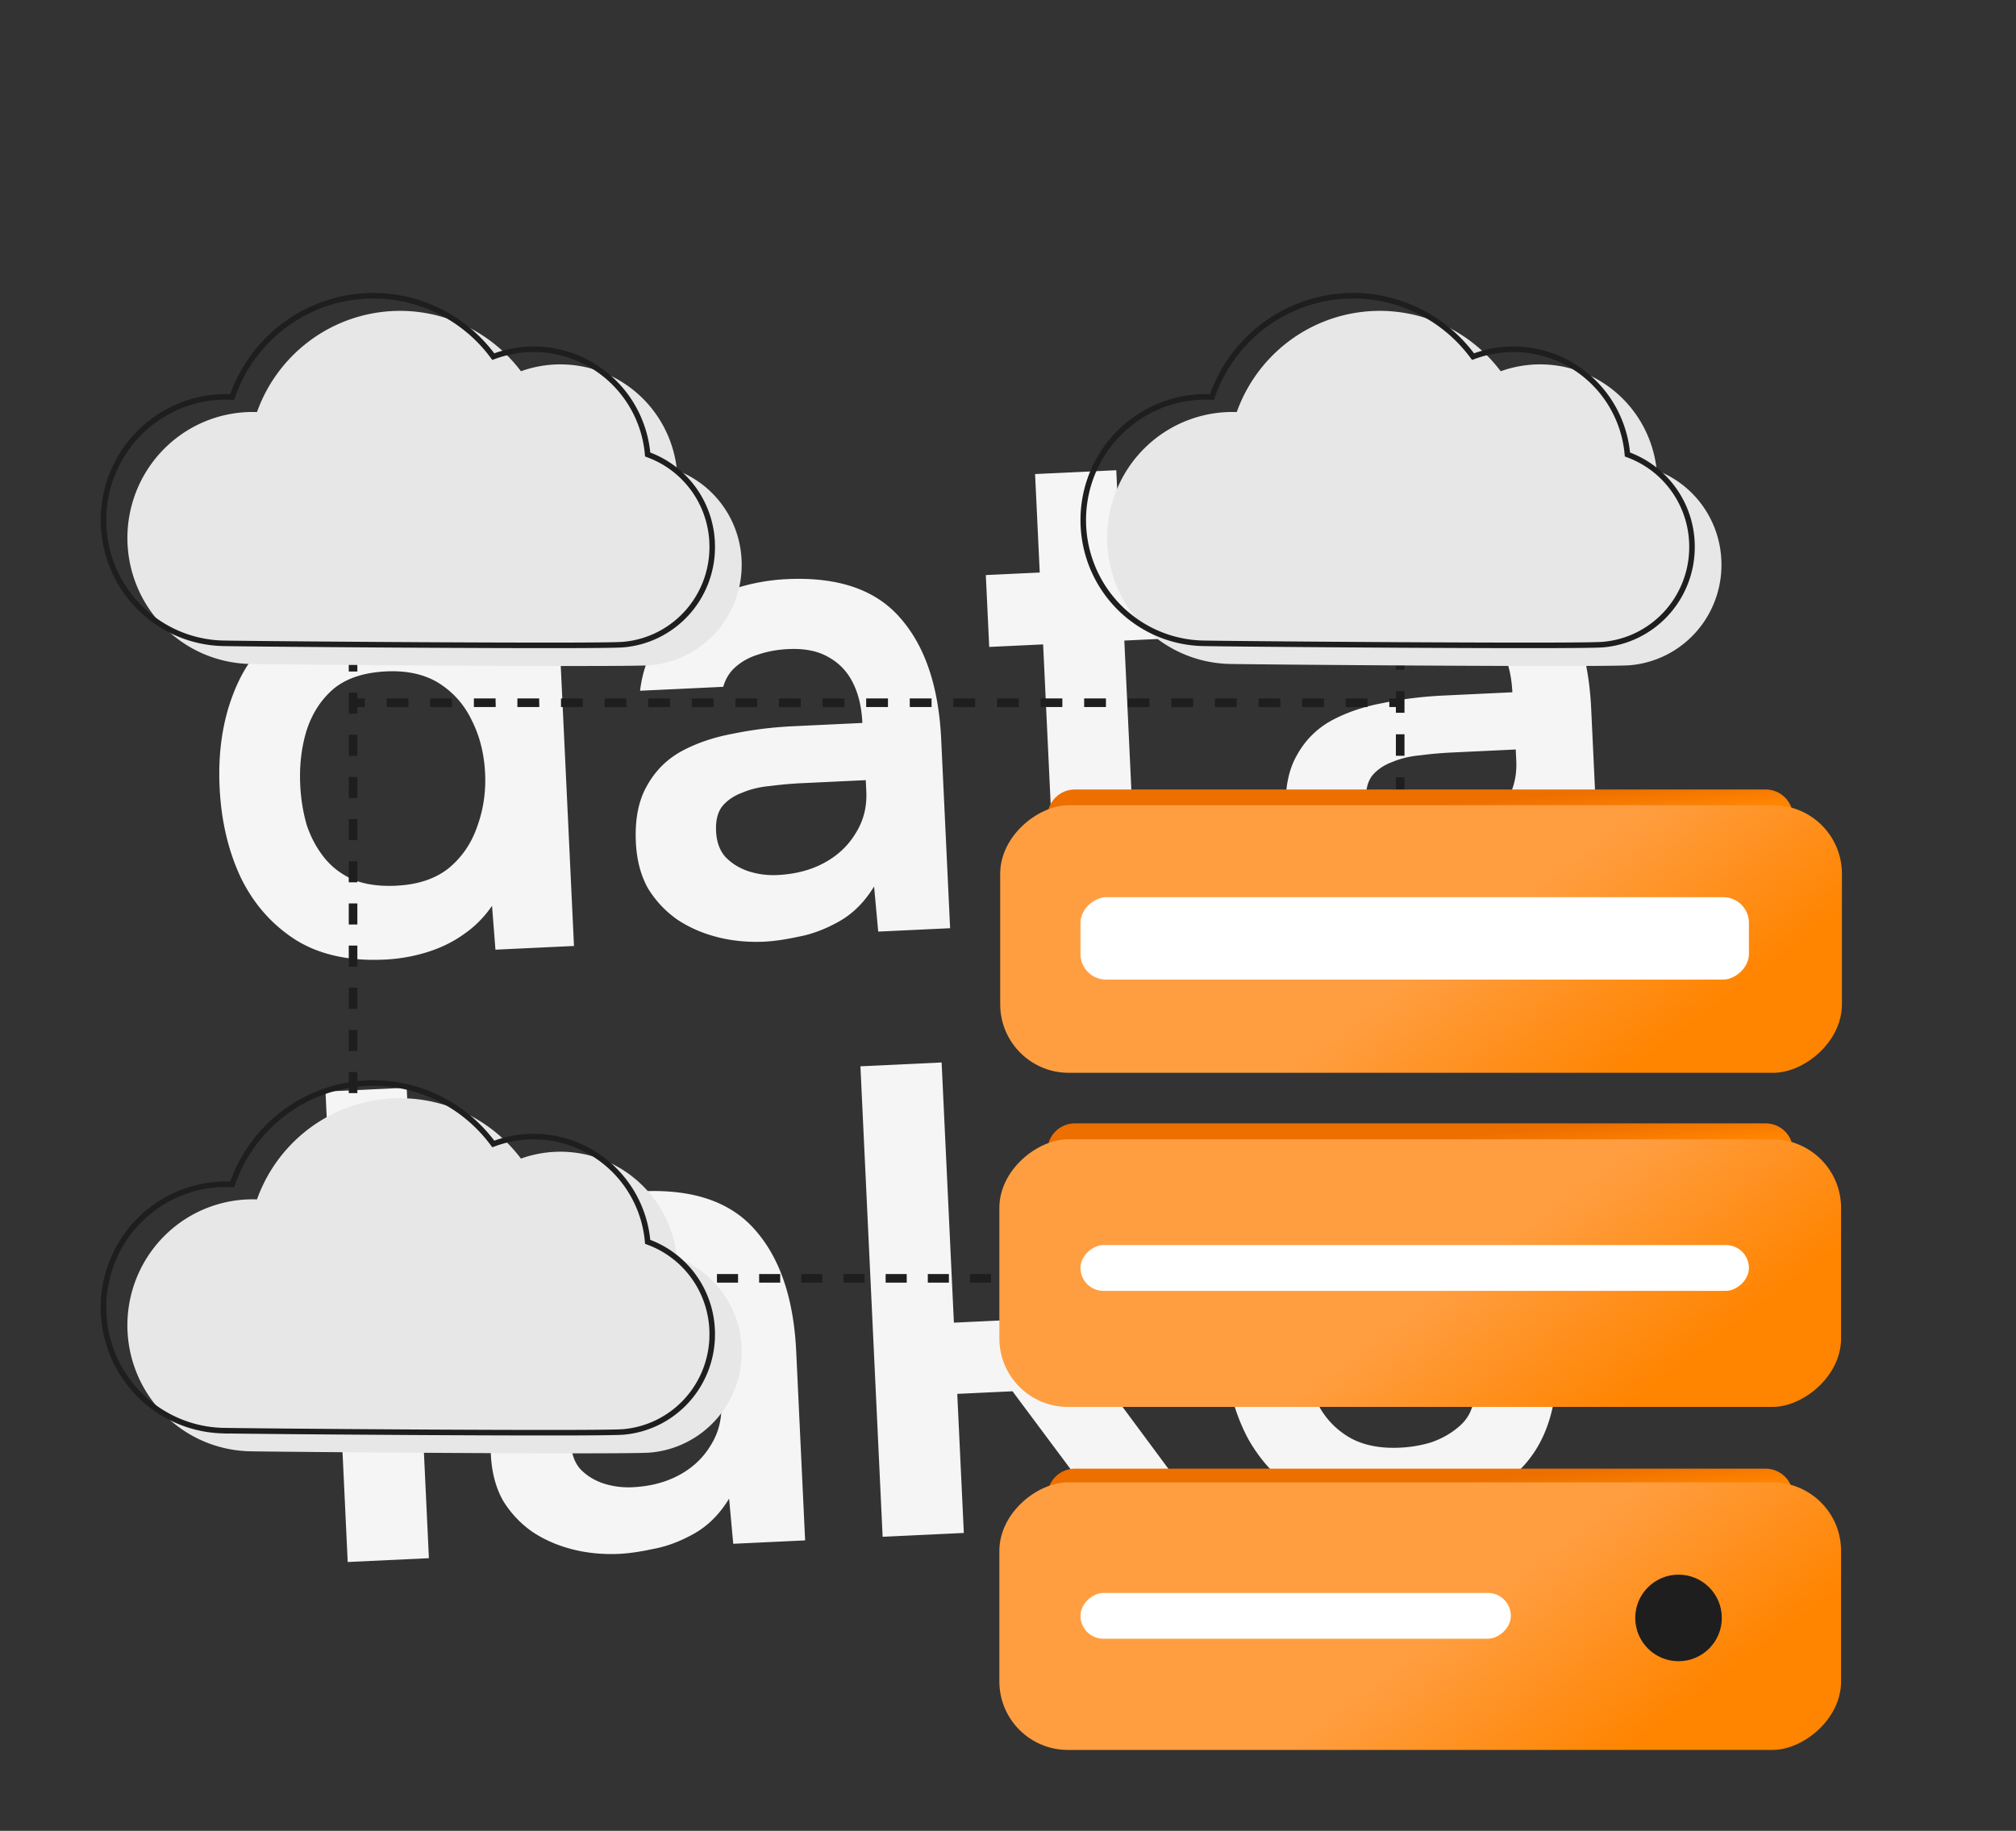 <svg xmlns="http://www.w3.org/2000/svg" fill="none" viewBox="0 0 120 109">
  <rect x="0" y="0" width="120" height="109" fill="#333333" stroke="none"/>
  <path fill="#F5F5F5" d="M22.887 57.129c-2.113.1-3.878-.293-5.297-1.179-1.419-.912-2.511-2.158-3.273-3.737-.736-1.58-1.151-3.36-1.245-5.341-.097-2.06.173-3.913.81-5.557.636-1.671 1.645-3.003 3.028-3.994 1.381-1.018 3.142-1.578 5.281-1.679.792-.037 1.563.019 2.311.169.773.122 1.499.353 2.177.691.703.311 1.293.746 1.769 1.306l-.438-9.271 4.833-.228 1.323 28.009-4.675.221-.203-2.611c-.471.684-1.039 1.254-1.706 1.708-.64.454-1.365.806-2.174 1.056-.809.25-1.649.396-2.521.437Zm.706-4.401c1.268-.06 2.297-.4 3.089-1.019.79-.646 1.36-1.467 1.71-2.463.375-1.024.537-2.09.484-3.199-.055-1.162-.316-2.209-.783-3.139-.441-.932-1.085-1.669-1.931-2.212-.846-.542-1.903-.784-3.171-.724-1.347.064-2.402.418-3.166 1.063-.737.644-1.267 1.476-1.589 2.497-.297.994-.419 2.058-.365 3.194.04.845.17 1.646.391 2.404.246.73.594 1.375 1.044 1.936.45.561 1.026.997 1.729 1.308.702.284 1.554.403 2.558.356Zm21.922 3.333c-.977.046-1.908-.042-2.792-.265-.884-.223-1.681-.569-2.392-1.038-.712-.496-1.297-1.117-1.756-1.863-.434-.774-.675-1.689-.725-2.745-.064-1.347.149-2.455.637-3.326.487-.896 1.169-1.591 2.046-2.082.903-.493 1.932-.846 3.087-1.059 1.153-.24 2.364-.39 3.632-.449l4.08-.193c-.044-.924-.226-1.71-.548-2.357-.323-.673-.811-1.193-1.463-1.559-.626-.367-1.428-.528-2.405-.482-.634.03-1.224.137-1.772.322-.522.157-.974.403-1.355.739-.356.308-.602.703-.738 1.186l-4.952.234c.134-1.092.46-2.033.978-2.826.544-.82 1.213-1.5 2.008-2.04.822-.542 1.728-.955 2.721-1.24a11.955 11.955 0 0 1 3.032-.54c3.037-.143 5.284.624 6.739 2.302 1.482 1.677 2.297 4.087 2.446 7.23l.531 11.251-4.279.202-.246-2.688c-.565.927-1.26 1.621-2.085 2.084-.825.463-1.631.765-2.419.908-.786.169-1.456.267-2.011.293Zm.766-3.967c1.056-.05 1.985-.292 2.785-.727.8-.435 1.421-1.02 1.863-1.756.468-.737.68-1.567.637-2.492l-.032-.673-3.803.18a22.881 22.881 0 0 0-1.898.169c-.606.055-1.156.187-1.649.396-.494.182-.892.452-1.193.811-.274.357-.397.853-.367 1.486.03.634.213 1.141.548 1.523.362.38.812.663 1.35.85.565.185 1.151.263 1.758.235Zm23.22 2.795c-2.298.108-4.005-.446-5.121-1.664-1.116-1.218-1.727-2.949-1.833-5.194l-.456-9.667-3.209.151-.202-4.279 3.209-.151-.277-5.863 4.833-.228.277 5.863 6.339-.299.202 4.279-6.339.299.413 8.755c.033.687.141 1.304.326 1.851.185.547.496.969.933 1.266.438.297 1.027.441 1.767.433.634-.03 1.17-.161 1.609-.394.439-.233.797-.488 1.076-.765l1.798 3.608c-.482.446-1.034.817-1.655 1.111-.595.293-1.207.507-1.836.643-.629.136-1.247.218-1.855.246Zm14.703-.654c-.977.046-1.908-.042-2.792-.265-.884-.223-1.681-.569-2.392-1.038-.712-.496-1.297-1.117-1.756-1.863-.434-.774-.675-1.689-.725-2.745-.064-1.347.149-2.456.637-3.326.487-.896 1.169-1.591 2.046-2.082.903-.493 1.932-.846 3.087-1.059 1.153-.24 2.364-.39 3.632-.449l4.081-.193c-.044-.924-.226-1.71-.548-2.357-.323-.673-.811-1.192-1.463-1.559-.626-.367-1.428-.528-2.405-.482-.634.03-1.224.137-1.772.322-.522.157-.974.403-1.355.739-.356.308-.602.703-.738 1.186l-4.952.234c.134-1.092.46-2.033.978-2.825.544-.82 1.213-1.5 2.008-2.04.822-.542 1.728-.955 2.721-1.24a11.95 11.95 0 0 1 3.032-.54c3.037-.143 5.284.624 6.739 2.302 1.482 1.677 2.297 4.087 2.446 7.23l.531 11.251-4.279.202-.246-2.688c-.565.927-1.26 1.621-2.085 2.084-.825.462-1.631.765-2.419.908-.786.169-1.456.267-2.011.293Zm.766-3.967c1.056-.05 1.985-.292 2.785-.727.8-.435 1.421-1.02 1.863-1.756.468-.737.68-1.567.637-2.492l-.032-.673-3.803.18a22.921 22.921 0 0 0-1.898.169c-.606.055-1.156.187-1.649.396-.494.182-.892.452-1.193.811-.274.357-.397.853-.367 1.486.03.634.213 1.141.548 1.523.362.38.812.663 1.35.849.565.185 1.151.263 1.758.235ZM20.697 92.994l-1.322-28.009 4.833-.228L25.53 92.766l-4.833.228Zm16.186-.486c-.977.046-1.908-.042-2.792-.265-.884-.223-1.681-.569-2.392-1.039-.712-.496-1.297-1.117-1.756-1.863-.434-.774-.675-1.689-.725-2.745-.064-1.347.149-2.455.637-3.326.487-.897 1.169-1.591 2.046-2.082.903-.493 1.932-.846 3.087-1.059 1.153-.24 2.364-.39 3.632-.449l4.081-.193c-.044-.924-.226-1.71-.548-2.357-.323-.673-.811-1.193-1.463-1.559-.626-.367-1.428-.528-2.405-.482-.634.03-1.224.137-1.772.322-.522.157-.974.403-1.355.739-.356.308-.602.703-.738 1.186l-4.952.234c.134-1.092.46-2.034.978-2.826.544-.82 1.213-1.5 2.008-2.04.822-.542 1.728-.955 2.721-1.24a11.951 11.951 0 0 1 3.032-.54c3.037-.143 5.284.624 6.74 2.302 1.482 1.677 2.297 4.087 2.446 7.23l.531 11.251-4.279.202-.246-2.688c-.565.927-1.26 1.621-2.085 2.084-.825.463-1.631.765-2.419.908-.786.17-1.456.267-2.011.293Zm.766-3.967c1.056-.05 1.985-.292 2.785-.727.8-.435 1.421-1.02 1.863-1.756.468-.737.68-1.567.637-2.492l-.032-.673-3.803.179c-.634.03-1.266.086-1.898.169-.606.055-1.156.187-1.649.396-.494.182-.892.452-1.193.811-.274.357-.397.853-.367 1.486.03.634.213 1.141.548 1.523.362.38.812.663 1.35.85.565.185 1.151.263 1.758.235Zm14.889 2.95-1.322-28.009 4.833-.228.731 15.49 3.011-.142 5.112-8.619 5.428-.256-6.305 10.264 7.845 10.588-5.626.266-5.977-8.016-3.288.155.391 8.28-4.833.228Zm30.99-1.185c-2.166.102-4.036-.259-5.61-1.085-1.548-.827-2.755-2.014-3.623-3.561-.842-1.575-1.313-3.419-1.413-5.532-.1-2.113.208-3.994.925-5.642.741-1.676 1.843-3.012 3.305-4.008 1.488-.997 3.302-1.546 5.441-1.647 1.585-.075 2.985.15 4.201.675 1.215.498 2.241 1.218 3.08 2.158.865.939 1.525 2.019 1.98 3.242.455 1.223.701 2.521.74 3.896l-.034.955a15.507 15.507 0 0 1-.074.956l-14.658.692c.123.921.401 1.755.833 2.502.459.746 1.069 1.326 1.829 1.74.787.413 1.748.592 2.884.539.66-.031 1.29-.14 1.89-.328.599-.213 1.115-.503 1.547-.867.459-.366.756-.817.889-1.352l4.833-.228c-.272 1.522-.848 2.78-1.728 3.774-.879.994-1.956 1.747-3.229 2.257-1.246.509-2.583.797-4.009.864Zm-5.832-12.51 10.063-.475c-.041-.872-.277-1.655-.707-2.349-.43-.694-1.024-1.222-1.782-1.583-.733-.389-1.615-.559-2.645-.51-1.109.052-2.023.321-2.741.804-.718.484-1.259 1.092-1.621 1.824-.362.732-.551 1.495-.567 2.29Z"/>
  <path fill="#1E1E1E" d="M20.759 77.001a.256.256 0 0 0 .512 0h-.512Zm.256-45.18h-.256v.627h.512v-.627h-.256Zm0 1.883h-.256v1.255h.512v-1.255h-.256Zm0 2.51h-.256v1.255h.512v-1.255h-.256Zm0 2.51h-.256v1.255h.512v-1.255h-.256Zm0 2.51h-.256v1.255h.512v-1.255h-.256Zm0 2.51h-.256v1.255h.512v-1.255h-.256Zm0 2.51h-.256v1.255h.512v-1.255h-.256Zm0 2.51h-.256v1.255h.512v-1.255h-.256Zm0 2.51h-.256v1.255h.512v-1.255h-.256Zm0 2.51h-.256v1.255h.512v-1.255h-.256Zm0 2.51h-.256v1.255h.512v-1.255h-.256Zm0 2.51h-.256v1.255h.512v-1.255h-.256Zm0 2.51h-.256v1.255h.512v-1.255h-.256Zm0 2.51h-.256v1.255h.512v-1.255h-.256Zm0 2.51h-.256v1.255h.512v-1.255h-.256Zm0 2.51h-.256v1.255h.512v-1.255h-.256Zm0 2.51h-.256v1.255h.512v-1.255h-.256Zm0 2.51h-.256v1.255h.512v-1.255h-.256Zm0 2.51h-.256v.627h.512v-.627h-.256Zm9.74-.525a.256.256 0 0 0 0 .512v-.512Zm45.18.256v-.256h-.627v.512h.627v-.256Zm-1.883 0v-.256h-1.255v.512h1.255v-.256Zm-2.51 0v-.256h-1.255v.512h1.255v-.256Zm-2.51 0v-.256h-1.255v.512h1.255v-.256Zm-2.51 0v-.256h-1.255v.512h1.255v-.256Zm-2.51 0v-.256h-1.255v.512h1.255v-.256Zm-2.51 0v-.256h-1.255v.512h1.255v-.256Zm-2.51 0v-.256h-1.255v.512h1.255v-.256Zm-2.51 0v-.256h-1.255v.512h1.255v-.256Zm-2.51 0v-.256h-1.255v.512h1.255v-.256Zm-2.51 0v-.256h-1.255v.512h1.255v-.256Zm-2.51 0v-.256h-1.255v.512h1.255v-.256Zm-2.51 0v-.256h-1.255v.512h1.255v-.256Zm-2.51 0v-.256h-1.255v.512h1.255v-.256Zm-2.51 0v-.256h-1.255v.512h1.255v-.256Zm-2.51 0v-.256h-1.255v.512h1.255v-.256Zm-2.51 0v-.256h-1.255v.512h1.255v-.256Zm-2.51 0v-.256h-1.255v.512h1.255v-.256Zm-2.51 0v-.256h-.627v.512h.627v-.256Z"/>
  <path fill="#1E1E1E" d="M21.073 41.582a.256.256 0 0 0 0 .512v-.512Zm62.273.256v-.256h-.649v.512h.649v-.256Zm-1.946 0v-.256h-1.297v.512h1.297v-.256Zm-2.595 0v-.256h-1.297v.512h1.297v-.256Zm-2.595 0v-.256h-1.297v.512h1.297v-.256Zm-2.595 0v-.256h-1.297v.512h1.297v-.256Zm-2.595 0v-.256h-1.297v.512h1.297v-.256Zm-2.595 0v-.256h-1.297v.512h1.297v-.256Zm-2.595 0v-.256h-1.297v.512h1.297v-.256Zm-2.595 0v-.256H61.939v.512h1.297v-.256Zm-2.595 0v-.256h-1.297v.512h1.297v-.256Zm-2.595 0v-.256h-1.297v.512h1.297v-.256Zm-2.595 0v-.256h-1.297v.512h1.297v-.256Zm-2.595 0v-.256h-1.297v.512h1.297v-.256Zm-2.595 0v-.256h-1.297v.512h1.297v-.256Zm-2.595 0v-.256h-1.297v.512h1.297v-.256Zm-2.595 0v-.256h-1.297v.512h1.297v-.256Zm-2.595 0v-.256h-1.297v.512h1.297v-.256Zm-2.595 0v-.256h-1.297v.512h1.297v-.256Zm-2.595 0v-.256h-1.297v.512h1.297v-.256Zm-2.595 0v-.256h-1.297v.512h1.297v-.256Zm-2.595 0v-.256h-1.297v.512H32.1v-.256Zm-2.595 0v-.256H28.208v.512h1.297v-.256Zm-2.595 0v-.256h-1.297v.512h1.297v-.256Zm-2.595 0v-.256h-1.297v.512h1.297v-.256Zm-2.595 0v-.256h-.649v.512h.649v-.256Z"/>
  <path fill="#1E1E1E" d="M83.089 59.718a.256.256 0 0 0 .512 0h-.512Zm.256-28.164h-.256v.64h.512v-.64h-.256Zm0 1.92h-.256v1.28h.512v-1.28h-.256Zm0 2.56h-.256v1.28h.512v-1.28h-.256Zm0 2.56h-.256v1.28h.512v-1.28h-.256Zm0 2.56h-.256v1.28h.512v-1.28h-.256Zm0 2.56h-.256v1.28h.512v-1.28h-.256Zm0 2.56h-.256v1.28h.512v-1.28h-.256Zm0 2.56h-.256v1.28h.512v-1.28h-.256Zm0 2.56h-.256v1.28h.512V51.397h-.256Zm0 2.56h-.256v1.28h.512v-1.28h-.256Zm0 2.56h-.256v1.28h.512v-1.28h-.256Zm0 2.56h-.256v.64h.512v-.64h-.256Z"/>
  <path fill="url(#a)" d="M105.097 47.001c.902 0 1.633.731 1.633 1.634H62.346c0-.902.731-1.634 1.634-1.634h41.117Z"/>
  <path fill="url(#b)" d="M105.097 66.879c.902 0 1.633.732 1.633 1.634H62.346c0-.902.731-1.634 1.634-1.634h41.117Z"/>
  <path fill="url(#c)" d="M105.097 87.437c.902 0 1.633.732 1.633 1.634H62.346c0-.902.731-1.634 1.634-1.634h41.117Z"/>
  <rect width="15.929" height="50.102" x="109.588" y="88.253" fill="url(#d)" rx="4.079" transform="rotate(90 109.588 88.253)"/>
  <rect width="15.929" height="50.102" x="109.588" y="67.832" fill="url(#e)" rx="4.079" transform="rotate(90 109.588 67.832)"/>
  <rect width="15.929" height="50.102" x="109.638" y="47.94" fill="url(#f)" rx="4.079" transform="rotate(90 109.638 47.94)"/>
  <circle cx="99.913" cy="96.323" r="2.577" fill="#1E1E1E"/>
  <rect width="4.905" height="39.788" x="104.102" y="53.414" fill="#fff" rx="1.526" transform="rotate(90 104.102 53.414)"/>
  <rect width="2.725" height="25.617" x="89.931" y="94.836" fill="#fff" rx="1.363" transform="rotate(90 89.931 94.836)"/>
  <rect width="2.725" height="39.788" x="104.102" y="74.125" fill="#fff" rx="1.363" transform="rotate(90 104.102 74.125)"/>
  <path fill="#E7E7E7" d="M44.148 80.497a6.014 6.014 0 0 0-1.053-3.416 5.954 5.954 0 0 0-2.8-2.203 7.05 7.05 0 0 0-1.009-2.986 6.998 6.998 0 0 0-2.206-2.24 6.946 6.946 0 0 0-2.958-1.042 6.935 6.935 0 0 0-3.113.366 9.051 9.051 0 0 0-3.81-2.931 8.99 8.99 0 0 0-4.764-.558 9.016 9.016 0 0 0-4.378 1.972 9.101 9.101 0 0 0-2.76 3.947 7.413 7.413 0 0 0-2.871.47 7.446 7.446 0 0 0-2.473 1.54 7.5 7.5 0 0 0-1.699 2.375 7.544 7.544 0 0 0-.199 5.738 7.509 7.509 0 0 0 1.53 2.489 7.458 7.458 0 0 0 2.36 1.71 7.415 7.415 0 0 0 2.831.671c.978.034 22.433.206 23.922.08 1.489-.127 2.876-.812 3.885-1.921s1.568-2.558 1.564-4.062Z"/>
  <path stroke="#1E1E1E" stroke-width=".33" d="M20.872 64.583a8.824 8.824 0 0 1 4.676.548 8.886 8.886 0 0 1 3.741 2.878l.073.097.114-.041a6.77 6.77 0 0 1 3.039-.357 6.782 6.782 0 0 1 2.888 1.018 6.834 6.834 0 0 1 2.154 2.188 6.888 6.888 0 0 1 .985 2.917l.01.102.096.036a5.79 5.79 0 0 1 2.722 2.142 5.849 5.849 0 0 1 1.024 3.321v.001c.004 1.462-.539 2.872-1.52 3.95-.982 1.078-2.33 1.744-3.777 1.867-.363.031-1.973.045-4.215.046-2.236.001-5.087-.01-7.923-.025-5.674-.032-11.279-.084-11.765-.101a7.249 7.249 0 0 1-2.768-.656 7.29 7.29 0 0 1-2.309-1.672 7.345 7.345 0 0 1-1.496-2.434 7.379 7.379 0 0 1-.457-2.825 7.377 7.377 0 0 1 .651-2.787 7.335 7.335 0 0 1 1.662-2.322 7.284 7.284 0 0 1 2.418-1.507 7.246 7.246 0 0 1 2.807-.459l.121.004.04-.114a8.936 8.936 0 0 1 2.71-3.875 8.854 8.854 0 0 1 4.298-1.937Z"/>
  <path fill="#E7E7E7" d="M44.148 33.623a6.014 6.014 0 0 0-1.053-3.416 5.956 5.956 0 0 0-2.8-2.203 7.051 7.051 0 0 0-1.009-2.986 7 7 0 0 0-2.206-2.24 6.947 6.947 0 0 0-2.958-1.042 6.934 6.934 0 0 0-3.113.366 9.051 9.051 0 0 0-3.81-2.931 8.99 8.99 0 0 0-4.764-.558 9.017 9.017 0 0 0-4.378 1.972 9.101 9.101 0 0 0-2.76 3.947 7.411 7.411 0 0 0-2.87.47 7.447 7.447 0 0 0-2.473 1.54 7.501 7.501 0 0 0-1.699 2.375 7.544 7.544 0 0 0-.199 5.738 7.509 7.509 0 0 0 1.53 2.489 7.455 7.455 0 0 0 2.36 1.71 7.413 7.413 0 0 0 2.831.671c.978.034 22.433.206 23.922.08 1.489-.127 2.876-.812 3.885-1.921 1.01-1.108 1.568-2.558 1.564-4.062Z"/>
  <path stroke="#1E1E1E" stroke-width=".33" d="M20.872 17.709a8.825 8.825 0 0 1 4.676.548 8.887 8.887 0 0 1 3.741 2.878l.073.097.114-.041a6.771 6.771 0 0 1 3.039-.357 6.782 6.782 0 0 1 2.888 1.018 6.832 6.832 0 0 1 2.154 2.188c.544.884.881 1.882.985 2.917l.01.102.096.036a5.789 5.789 0 0 1 2.722 2.142 5.849 5.849 0 0 1 1.024 3.321v.001c.004 1.462-.539 2.873-1.521 3.95-.982 1.078-2.33 1.744-3.777 1.867-.363.031-1.974.045-4.215.046-2.236.001-5.087-.01-7.923-.025-5.674-.032-11.279-.084-11.765-.101a7.249 7.249 0 0 1-2.768-.656 7.292 7.292 0 0 1-2.309-1.672 7.344 7.344 0 0 1-1.496-2.435 7.379 7.379 0 0 1-.457-2.825 7.378 7.378 0 0 1 .651-2.787 7.335 7.335 0 0 1 1.662-2.322 7.282 7.282 0 0 1 2.418-1.507 7.25 7.25 0 0 1 2.807-.459l.121.004.04-.114a8.937 8.937 0 0 1 2.71-3.875 8.854 8.854 0 0 1 4.298-1.937Z"/>
  <path fill="#E7E7E7" d="M102.467 33.623a6.011 6.011 0 0 0-1.053-3.416 5.952 5.952 0 0 0-2.8-2.203 7.051 7.051 0 0 0-1.009-2.986 7 7 0 0 0-2.206-2.24 6.947 6.947 0 0 0-2.958-1.042 6.934 6.934 0 0 0-3.113.366 9.051 9.051 0 0 0-3.81-2.931 8.99 8.99 0 0 0-4.764-.558 9.016 9.016 0 0 0-4.378 1.972 9.1 9.1 0 0 0-2.76 3.947 7.411 7.411 0 0 0-2.87.47 7.447 7.447 0 0 0-2.473 1.54 7.502 7.502 0 0 0-1.699 2.375 7.546 7.546 0 0 0-.199 5.738 7.508 7.508 0 0 0 1.53 2.489 7.454 7.454 0 0 0 2.36 1.71 7.413 7.413 0 0 0 2.831.671c.978.034 22.433.206 23.922.08 1.489-.127 2.876-.812 3.885-1.921 1.01-1.108 1.568-2.558 1.564-4.062Z"/>
  <path stroke="#1E1E1E" stroke-width=".33" d="M79.191 17.709a8.825 8.825 0 0 1 4.676.548 8.888 8.888 0 0 1 3.741 2.878l.073.097.114-.041a6.771 6.771 0 0 1 3.039-.357 6.782 6.782 0 0 1 2.888 1.018 6.833 6.833 0 0 1 2.154 2.188 6.889 6.889 0 0 1 .985 2.917l.01.102.096.036a5.79 5.79 0 0 1 2.722 2.142 5.846 5.846 0 0 1 1.025 3.321v.001a5.847 5.847 0 0 1-1.521 3.95c-.982 1.078-2.33 1.744-3.777 1.867-.363.031-1.974.045-4.215.046-2.236.001-5.087-.01-7.923-.025-5.674-.032-11.279-.084-11.765-.101a7.249 7.249 0 0 1-2.768-.656 7.291 7.291 0 0 1-2.308-1.672 7.343 7.343 0 0 1-1.496-2.435 7.379 7.379 0 0 1-.457-2.825 7.38 7.38 0 0 1 .651-2.787 7.335 7.335 0 0 1 1.662-2.322 7.283 7.283 0 0 1 2.418-1.507 7.25 7.25 0 0 1 2.807-.459l.121.004.04-.114a8.936 8.936 0 0 1 2.71-3.875 8.853 8.853 0 0 1 4.298-1.937Z"/>
  <defs>
    <linearGradient id="a" x1="70.725" x2="70.863" y1="49.188" y2="50.773" gradientUnits="userSpaceOnUse">
      <stop stop-color="#ED6F00"/>
      <stop offset="1" stop-color="#FF8400"/>
    </linearGradient>
    <linearGradient id="b" x1="70.725" x2="70.863" y1="69.065" y2="70.65" gradientUnits="userSpaceOnUse">
      <stop stop-color="#ED6F00"/>
      <stop offset="1" stop-color="#FF8400"/>
    </linearGradient>
    <linearGradient id="c" x1="70.725" x2="70.863" y1="89.624" y2="91.209" gradientUnits="userSpaceOnUse">
      <stop stop-color="#ED6F00"/>
      <stop offset="1" stop-color="#FF8400"/>
    </linearGradient>
    <linearGradient id="d" x1="130.906" x2="140.897" y1="128.897" y2="121.431" gradientUnits="userSpaceOnUse">
      <stop stop-color="#FF9E41"/>
      <stop offset="1" stop-color="#FF8400"/>
    </linearGradient>
    <linearGradient id="e" x1="130.906" x2="140.897" y1="108.475" y2="101.009" gradientUnits="userSpaceOnUse">
      <stop stop-color="#FF9E41"/>
      <stop offset="1" stop-color="#FF8400"/>
    </linearGradient>
    <linearGradient id="f" x1="130.956" x2="140.947" y1="88.583" y2="81.117" gradientUnits="userSpaceOnUse">
      <stop stop-color="#FF9E41"/>
      <stop offset="1" stop-color="#FF8400"/>
    </linearGradient>
  </defs>
</svg>
